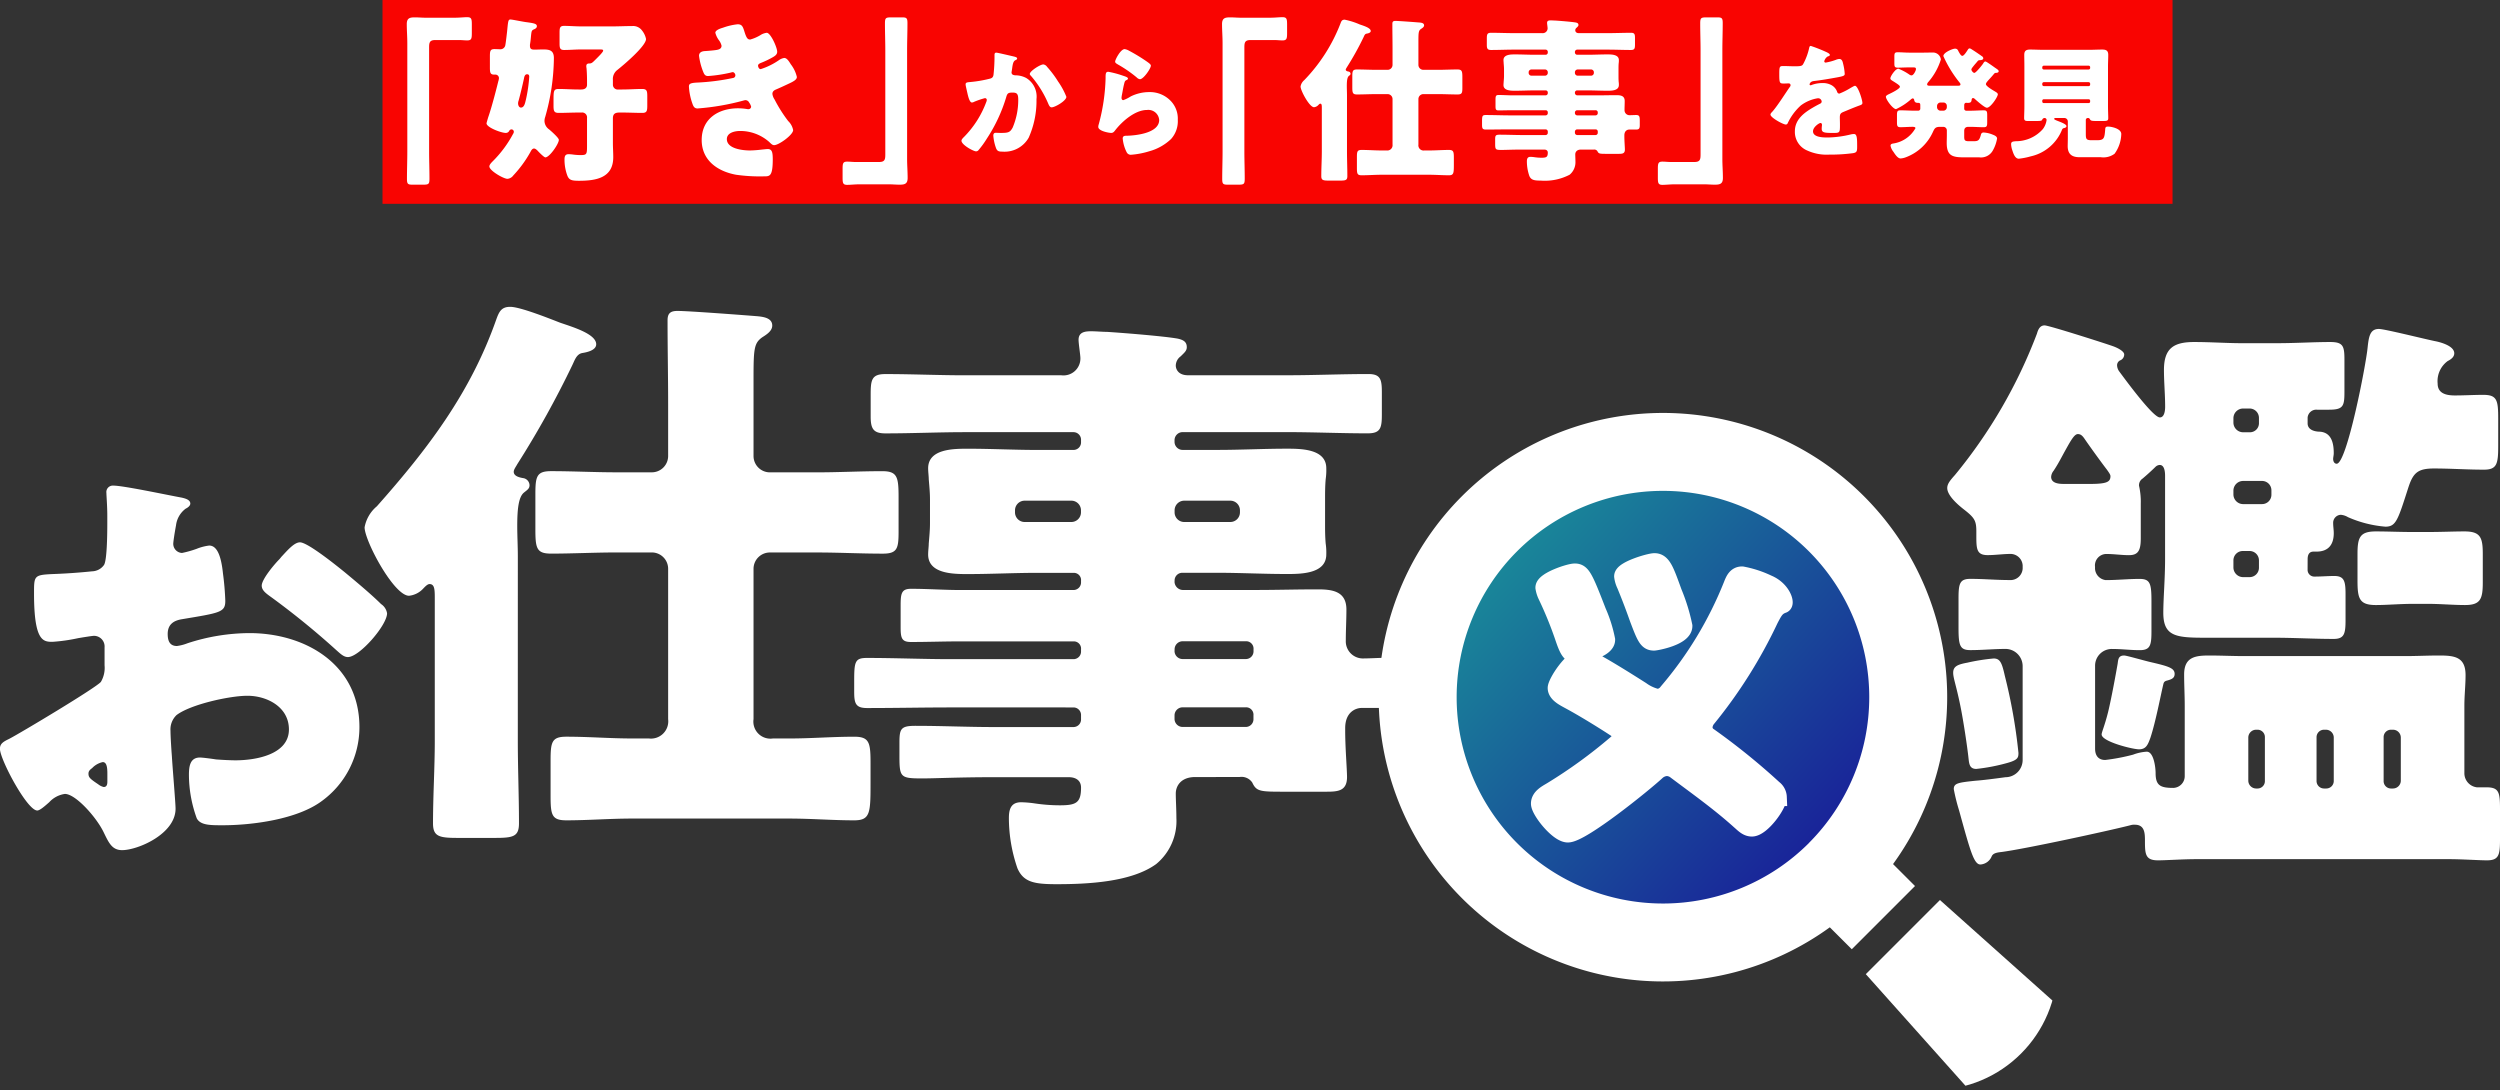 <svg xmlns="http://www.w3.org/2000/svg" xmlns:xlink="http://www.w3.org/1999/xlink" width="282.118" height="123" viewBox="0 0 282.118 123">
  <rect x="0" y="0" width="282.118" height="123" fill="#333333" stroke="none"/>
  <defs>
    <linearGradient id="linear-gradient" x1="0.205" y1="0.2" x2="0.871" y2="0.8" gradientUnits="objectBoundingBox">
      <stop offset="0" stop-color="#00e2ff"/>
      <stop offset="1" stop-color="blue"/>
    </linearGradient>
    <clipPath id="clip-path">
      <circle id="楕円形_28" data-name="楕円形 28" cx="14" cy="14" r="14" transform="translate(-0.247 -0.389)" fill="#fff" stroke="#707070" stroke-width="1"/>
    </clipPath>
  </defs>
  <g id="job_books_logo" transform="translate(-44.836 -147)">
    <g id="グループ_3625" data-name="グループ 3625" transform="translate(3)">
      <rect id="長方形_505" data-name="長方形 505" width="202" height="23" transform="translate(85 147)" fill="#f90401"/>
      <path id="パス_4992" data-name="パス 4992" d="M-26.14-17c-.4,0-.8-.04-1.22-.04-.58,0-.9.1-.9.76,0,.72.06,1.42.06,2.14V-1.9c0,1.04-.04,2.06-.04,3.1,0,.58.12.64.64.64h1.16c.66,0,.74-.06.74-.7,0-1.02-.04-2.02-.04-3.04V-13.58c0-.56.02-.9.68-.9h2.74c.28,0,.58.04.88.04.48,0,.52-.2.52-.84v-.94c0-.64-.04-.84-.52-.84-.4,0-.86.06-1.42.06ZM-4.38-8.9A.544.544,0,0,1-5-9.46v-.5a1.289,1.289,0,0,1,.52-1.16c.68-.54,3.22-2.68,3.22-3.48a2.248,2.248,0,0,0-.44-.94,1.241,1.241,0,0,0-1.12-.52c-.78,0-1.54.04-2.32.04h-3.4c-.68,0-1.36-.06-1.96-.06-.48,0-.52.22-.52.78v1.2c0,.54.06.74.52.74.62,0,1.28-.06,1.96-.06h1.88c.46,0,.56,0,.56.14,0,.16-.62.76-.76.9-.42.42-.52.54-.78.54-.22,0-.36.06-.36.3a.68.68,0,0,0,.02.2c.04.42.06.98.06,1.42v.48c0,.4-.3.54-.66.54h-.3c-.74,0-1.5-.06-2.24-.06-.58,0-.58.24-.58,1.34v.52c0,.6.04.84.58.84.74,0,1.5-.04,2.24-.04h.34a.551.551,0,0,1,.62.62v3.1c0,.98-.02,1.08-.72,1.08a6.216,6.216,0,0,1-.86-.06A4.21,4.21,0,0,0-10-1.6c-.4,0-.46.26-.46.6A5.132,5.132,0,0,0-10.14.82c.2.5.5.58,1.3.58,1.9,0,3.88-.3,3.88-2.66C-4.96-1.8-5-2.34-5-2.88V-5.64c0-.54.28-.66.76-.66h.3c.76,0,1.5.04,2.26.04.52,0,.56-.24.56-.84V-8.12c0-.6-.04-.84-.58-.84-.74,0-1.48.06-2.24.06Zm-10.06-1.44a16.639,16.639,0,0,1-.38,2.6c-.08.3-.16.88-.56.88-.22,0-.32-.28-.32-.46a.906.906,0,0,1,.06-.32c.22-.82.42-1.66.6-2.48.04-.22.1-.5.36-.5C-14.5-10.62-14.44-10.5-14.44-10.34Zm2.78-2.1c0-.86-.46-.98-1.2-.98-.34,0-.66.02-.98.02-.34,0-.52-.06-.52-.44a.974.974,0,0,1,.02-.24c.06-.38.08-.66.1-.88.06-.56.08-.62.36-.74.14-.06.3-.16.3-.34,0-.26-.26-.34-1.2-.46-.34-.04-1.6-.3-1.78-.3-.24,0-.26.18-.34.94-.02.28-.2,1.86-.26,2.04a.561.561,0,0,1-.5.38c-.16,0-.5-.02-.7-.02-.48,0-.52.22-.52.82v1.26c0,.56.04.8.48.8h.18a.4.4,0,0,1,.36.42,1.714,1.714,0,0,1-.08.36c-.1.42-.7,2.82-1.14,4.06-.04.14-.18.6-.18.66C-19.26-4.62-17.6-4-17.1-4a.439.439,0,0,0,.34-.14c.06-.1.14-.26.32-.26a.269.269,0,0,1,.26.28.419.419,0,0,1-.08.22,12.871,12.871,0,0,1-2.3,3.1c-.14.14-.38.38-.38.58,0,.48,1.6,1.4,2.04,1.4A.908.908,0,0,0-16.24.8,13.333,13.333,0,0,0-14.3-1.86c.08-.16.2-.38.4-.38.14,0,.26.12.36.2.14.16.76.8.92.8.46,0,1.52-1.52,1.52-1.98,0-.2-.72-.86-1.1-1.18a1.187,1.187,0,0,1-.52-.98,1.423,1.423,0,0,1,.08-.42A24.806,24.806,0,0,0-11.66-12.44ZM9.08-16.26a6.951,6.951,0,0,0-1.64.38c-.26.08-.88.26-.88.58a2.458,2.458,0,0,0,.42.86,1.626,1.626,0,0,1,.28.6c0,.3-.22.42-.58.48-.4.06-.94.1-1.24.12-.54.02-.72.24-.72.54a7.3,7.3,0,0,0,.46,1.78c.12.3.22.5.56.5a16.006,16.006,0,0,0,2.52-.38,2.23,2.23,0,0,1,.26-.06c.16,0,.3.2.3.36a.3.3,0,0,1-.26.3,25.012,25.012,0,0,1-4.08.52c-.82.04-.9.18-.9.46a6.831,6.831,0,0,0,.38,1.88c.12.36.24.58.6.58a27.493,27.493,0,0,0,5.2-.9,1.151,1.151,0,0,1,.2-.04.486.486,0,0,1,.42.28,1.368,1.368,0,0,1,.22.46.3.3,0,0,1-.3.28h-.08a6.575,6.575,0,0,0-1.08-.1c-2.22,0-4.12,1.16-4.12,3.58C5.02-.9,6.82.34,8.9.72A18.969,18.969,0,0,0,12.1.9c.6,0,.94-.02.94-1.92,0-.84-.1-1.16-.58-1.16-.1,0-.44.04-.66.06a12.9,12.9,0,0,1-1.32.1c-.8,0-2.62-.18-2.62-1.28,0-.74.92-.92,1.5-.92a4.949,4.949,0,0,1,3.28,1.24c.26.26.38.36.56.36.52,0,2.14-1.16,2.14-1.7a1.918,1.918,0,0,0-.56-1.02,16.188,16.188,0,0,1-1.54-2.44A1.446,1.446,0,0,1,13-8.4c0-.26.16-.4.4-.5.42-.18.86-.38,1.28-.58.7-.32,1.08-.52,1.08-.84a3.7,3.7,0,0,0-.68-1.42c-.2-.32-.44-.72-.74-.72a1.419,1.419,0,0,0-.62.26,7.706,7.706,0,0,1-2.04,1c-.22,0-.3-.28-.3-.4,0-.18.26-.28.42-.34a10.1,10.1,0,0,0,1.24-.6c.24-.14.5-.3.5-.62,0-.48-.74-2.14-1.18-2.14a1.72,1.72,0,0,0-.74.28,4.609,4.609,0,0,1-1.12.48c-.26,0-.4-.1-.62-.78C9.68-15.96,9.6-16.26,9.08-16.26ZM26.14,1.8c.4,0,.8.04,1.22.04.58,0,.9-.1.9-.76,0-.72-.06-1.42-.06-2.14V-13.3c0-1.04.04-2.06.04-3.1,0-.58-.12-.64-.64-.64H26.44c-.66,0-.74.06-.74.7,0,1.02.04,2.02.04,3.04V-1.62c0,.56-.02.9-.68.9H22.32c-.28,0-.58-.04-.88-.04-.48,0-.52.2-.52.84v.94c0,.64.04.84.52.84.4,0,.86-.06,1.42-.06Z" transform="translate(116 166)" fill="#fff"/>
      <path id="パス_4989" data-name="パス 4989" d="M-26.14-17c-.4,0-.8-.04-1.22-.04-.58,0-.9.1-.9.76,0,.72.06,1.42.06,2.14V-1.9c0,1.04-.04,2.06-.04,3.1,0,.58.12.64.64.64h1.16c.66,0,.74-.06.74-.7,0-1.02-.04-2.02-.04-3.04V-13.58c0-.56.02-.9.68-.9h2.74c.28,0,.58.04.88.04.48,0,.52-.2.52-.84v-.94c0-.64-.04-.84-.52-.84-.4,0-.86.06-1.42.06ZM-9.02-2.68a.592.592,0,0,1-.66.66h-.58c-.74,0-1.48-.06-2.24-.06-.5,0-.54.18-.54.82v1.2c0,.66.04.84.54.84.74,0,1.5-.06,2.24-.06h5.38c.74,0,1.48.06,2.22.06.56,0,.56-.26.56-1.32v-.64c0-.7-.04-.9-.56-.9-.74,0-1.48.06-2.22.06h-.56a.583.583,0,0,1-.66-.66V-7.82a.559.559,0,0,1,.56-.56h1.62c.74,0,1.48.04,2.24.04.5,0,.54-.18.54-.76v-1.16c0-.7-.04-.9-.56-.9-.74,0-1.48.04-2.22.04H-5.54a.559.559,0,0,1-.56-.56v-2.64c0-1.04.02-1.22.3-1.42.16-.1.34-.22.34-.4,0-.26-.3-.3-.52-.32-.5-.04-2.34-.18-2.72-.18-.24,0-.34.08-.34.32,0,.96.02,1.92.02,2.88v1.76a.559.559,0,0,1-.56.56h-1.2c-.76,0-1.5-.04-2.24-.04-.5,0-.54.18-.54.8v1.18c0,.66.04.84.54.84.74,0,1.48-.04,2.24-.04h1.2a.559.559,0,0,1,.56.56Zm-5.14-5.56c0-.36-.02-.72-.02-1.04,0-.56.04-.98.22-1.14.12-.1.2-.14.2-.26a.254.254,0,0,0-.2-.24c-.12-.02-.34-.06-.34-.22,0-.08.08-.18.12-.26a32.516,32.516,0,0,0,1.88-3.38c.08-.16.14-.38.34-.42.12-.02.48-.08.48-.3,0-.36-.84-.6-1.24-.74a8.344,8.344,0,0,0-1.7-.54c-.3,0-.38.16-.48.44a19.017,19.017,0,0,1-4.08,6.38,1.219,1.219,0,0,0-.42.72c0,.46,1,2.34,1.52,2.34a.768.768,0,0,0,.46-.22c.06-.06.16-.18.24-.18.18,0,.18.2.18.52v4.84c0,.94-.06,1.88-.06,2.82,0,.46.22.5.86.5h1.24c.64,0,.84-.04.84-.5,0-.94-.04-1.88-.04-2.82Zm27.54-2.92a.316.316,0,0,1,.32.32v.06a.316.316,0,0,1-.32.32h-1.5a.316.316,0,0,1-.32-.32v-.06a.316.316,0,0,1,.32-.32Zm-5.2,0a.315.315,0,0,1,.32.32v.06a.316.316,0,0,1-.32.32H6.66a.316.316,0,0,1-.32-.32v-.06a.316.316,0,0,1,.32-.32Zm5.7,6.76a.242.242,0,0,1,.26.26v.12a.252.252,0,0,1-.26.26H11.82a.265.265,0,0,1-.26-.26v-.12a.265.265,0,0,1,.26-.26ZM11.56-6.3a.264.264,0,0,1,.26-.26h2.06a.242.242,0,0,1,.26.26v.06a.252.252,0,0,1-.26.26H11.82a.265.265,0,0,1-.26-.26Zm0-2.24a.252.252,0,0,1,.26-.26h1.14c.76,0,1.5.04,2.26.04.46,0,1.3,0,1.3-.64a2.057,2.057,0,0,0-.02-.36c-.02-.24-.02-.44-.02-.66v-.78c0-.22,0-.42.02-.66a2.057,2.057,0,0,0,.02-.36c0-.64-.84-.64-1.3-.64-.74,0-1.5.04-2.26.04H11.82a.265.265,0,0,1-.26-.26v-.06a.265.265,0,0,1,.26-.26h3.42c.88,0,1.76.04,2.64.04.42,0,.46-.18.46-.62v-.72c0-.42-.04-.6-.44-.6-.88,0-1.76.04-2.66.04H12c-.32,0-.4-.2-.4-.32a.38.38,0,0,1,.16-.3c.12-.12.2-.18.2-.3,0-.18-.12-.24-.3-.28-.46-.08-1.7-.18-2.3-.22-.14,0-.38-.02-.52-.02-.2,0-.42.02-.42.28,0,.12.06.5.06.6a.553.553,0,0,1-.62.56H4.72c-.88,0-1.74-.04-2.62-.04-.46,0-.48.2-.48.7v.68c0,.4.08.56.48.56.88,0,1.74-.04,2.62-.04H8.26a.248.248,0,0,1,.24.26v.06a.248.248,0,0,1-.24.26H7.06c-.74,0-1.5-.04-2.26-.04-.46,0-1.3,0-1.3.64,0,.12.02.26.02.36.02.24.04.44.04.66v.78c0,.22-.02.42-.04.66,0,.1-.02.24-.02.36,0,.64.84.64,1.3.64.76,0,1.52-.04,2.26-.04h1.2a.237.237,0,0,1,.24.26v.04a.248.248,0,0,1-.24.26H4.56c-.54,0-1.08-.04-1.62-.04-.32,0-.34.16-.34.56v.7c0,.36.04.48.34.48.54,0,1.08-.02,1.62-.02h3.7a.237.237,0,0,1,.24.26v.06a.248.248,0,0,1-.24.26h-4c-.92,0-1.84-.04-2.76-.04-.4,0-.42.12-.42.78v.32c0,.38.04.54.42.54.92,0,1.84-.02,2.76-.02h4a.248.248,0,0,1,.24.26v.12a.248.248,0,0,1-.24.26H5.64c-.84,0-1.7-.04-2.56-.04-.48,0-.52.1-.52.56v.34c0,.78,0,.82.74.82.46,0,1.18-.04,2.34-.04H8.1c.22,0,.4.1.4.34,0,.5-.16.58-.7.58A5.593,5.593,0,0,1,7-1.26a3.57,3.57,0,0,0-.46-.04c-.34,0-.4.24-.4.52A5.044,5.044,0,0,0,6.42.86c.2.46.56.52,1.28.52A6.066,6.066,0,0,0,10.96.72a1.826,1.826,0,0,0,.66-1.5c0-.26-.02-.6-.02-.8,0-.24.16-.54.64-.54h1.44a.423.423,0,0,1,.42.18c.14.3.26.3,1.08.3h1.34c.38,0,.68-.02.68-.48,0-.24-.06-.98-.06-1.5v-.1c0-.54.36-.66.54-.66h.8c.36,0,.4-.18.4-.52v-.32c0-.6,0-.8-.42-.8-.24,0-.5.02-.76.02a.559.559,0,0,1-.54-.58c0-.34.02-.68.02-1.02,0-.6-.46-.66-.94-.66-.68,0-1.36.02-2.04.02H11.82a.279.279,0,0,1-.26-.26ZM26.14,1.8c.4,0,.8.04,1.22.04.58,0,.9-.1.9-.76,0-.72-.06-1.42-.06-2.14V-13.3c0-1.04.04-2.06.04-3.1,0-.58-.12-.64-.64-.64H26.44c-.66,0-.74.06-.74.7,0,1.02.04,2.02.04,3.04V-1.62c0,.56-.02.9-.68.9H22.32c-.28,0-.58-.04-.88-.04-.48,0-.52.2-.52.84v.94c0,.64.04.84.52.84.4,0,.86-.06,1.42-.06Z" transform="translate(208 166)" fill="#fff"/>
      <path id="パス_4991" data-name="パス 4991" d="M-8.736-11.06c-.168,0-.2.126-.2.266v.21a19.032,19.032,0,0,1-.112,2.016c-.042.308-.2.406-.476.462a13.867,13.867,0,0,1-2.156.364c-.364.028-.518.056-.518.266,0,.14.14.7.21,1.022.112.49.266,1.022.5,1.022a.594.594,0,0,0,.266-.084,9.214,9.214,0,0,1,1.19-.406.2.2,0,0,1,.224.21.769.769,0,0,1-.07.252,11.062,11.062,0,0,1-2.506,3.92c-.126.126-.28.28-.28.42,0,.462,1.344,1.2,1.652,1.2a.365.365,0,0,0,.238-.1,10.467,10.467,0,0,0,.994-1.372A17.779,17.779,0,0,0-7.616-6.034c.126-.462.252-.518.728-.518.532,0,.63.2.63.854A7.987,7.987,0,0,1-6.888-2.6c-.294.532-.476.6-1.33.6-.2,0-.392-.014-.588-.014s-.266.14-.266.322A5.433,5.433,0,0,0-8.764-.28c.14.35.322.392.728.392A3.131,3.131,0,0,0-5.082-1.456,10.187,10.187,0,0,0-4.2-5.81,2.454,2.454,0,0,0-5.362-8.2,2.609,2.609,0,0,0-6.538-8.5a.772.772,0,0,1-.336-.07.285.285,0,0,1-.14-.266c0-.028.014-.1.028-.182l.042-.28c.056-.406.112-.784.35-.9.1-.042.21-.1.21-.2,0-.126-.154-.168-.364-.224C-7.014-10.682-8.6-11.06-8.736-11.06ZM-3.43-9.73c-.35,0-1.526.756-1.526,1.078,0,.084.1.182.154.238a11.825,11.825,0,0,1,1.946,3.15c.07.154.168.378.364.378.378,0,1.666-.742,1.666-1.19a8.344,8.344,0,0,0-.952-1.75c-.056-.1-.112-.168-.14-.224A11.887,11.887,0,0,0-3.01-9.464.6.6,0,0,0-3.43-9.73Zm8.106-.322c0,.154.14.224.35.35A14.186,14.186,0,0,1,7.112-8.26a.624.624,0,0,0,.364.2c.406,0,1.232-1.218,1.232-1.526,0-.154-.21-.294-.5-.5a19.911,19.911,0,0,0-1.96-1.19,1.537,1.537,0,0,0-.49-.182C5.292-11.466,4.676-10.262,4.676-10.052ZM3.906-8.9c-.308,0-.308.238-.308.756a21.8,21.8,0,0,1-.77,5.166,1,1,0,0,0-.056.294C2.772-2.2,4-2,4.228-2s.336-.14.462-.308c.784-1.008,2.24-2.282,3.584-2.282A1.225,1.225,0,0,1,9.646-3.458C9.646-1.974,7-1.694,5.908-1.68c-.182,0-.378.042-.378.308A4.276,4.276,0,0,0,5.978.182a.517.517,0,0,0,.532.28A9.328,9.328,0,0,0,8.526.07,5.75,5.75,0,0,0,10.99-1.316a3,3,0,0,0,.756-2.17A2.87,2.87,0,0,0,11-5.558a3.251,3.251,0,0,0-2.478-1.05,4.707,4.707,0,0,0-2.086.49,4.275,4.275,0,0,1-.84.42c-.126,0-.2-.126-.2-.252a2.241,2.241,0,0,1,.042-.322c.084-.406.14-.812.238-1.2.084-.336.1-.406.28-.49.07-.028.168-.084.168-.168,0-.154-.294-.238-.63-.35A10.8,10.8,0,0,0,3.906-8.9Z" transform="translate(163 164)" fill="#fff"/>
      <path id="パス_4990" data-name="パス 4990" d="M-14.812-11.816c-.14,0-.168.1-.21.308a6.909,6.909,0,0,1-.658,1.736c-.112.2-.238.252-.924.252-.462,0-.966-.028-1.274-.028-.448,0-.5.014-.5.882,0,1.05.042,1.092.518,1.092.182,0,.378-.014.546-.014a.2.2,0,0,1,.21.2.31.31,0,0,1-.084.2c-.448.63-1.358,2.086-1.932,2.744-.168.182-.252.266-.252.378,0,.336,1.428,1.12,1.736,1.12a.228.228,0,0,0,.21-.154A6.324,6.324,0,0,1-15.946-5.1a4.314,4.314,0,0,1,1.918-.812.4.4,0,0,1,.434.364c0,.154-.112.224-.238.28-.252.126-.532.28-.77.42-1.022.6-2.016,1.358-2.016,2.674A2.273,2.273,0,0,0-15.19,0a5.247,5.247,0,0,0,2.45.448A19.123,19.123,0,0,0-10.024.28C-9.618.2-9.59.056-9.59-.476c0-.9-.014-1.4-.35-1.4a1.69,1.69,0,0,0-.35.042,11.77,11.77,0,0,1-2.6.35c-.49,0-1.68,0-1.68-.7,0-.49.7-.938.84-.938a.177.177,0,0,1,.168.2v.07a3.433,3.433,0,0,0-.028.378c0,.434.294.476,1.26.476.784,0,.8-.014.8-.91,0-.308-.014-.644-.014-.812,0-.378.056-.5.392-.644.644-.266,1.064-.448,1.736-.7.28-.1.42-.14.42-.322,0-.322-.49-1.932-.84-1.932a.489.489,0,0,0-.182.07c-.056.028-.154.084-.28.154a7.976,7.976,0,0,1-1.3.658.251.251,0,0,1-.238-.168,1.4,1.4,0,0,0-.672-.8,2.05,2.05,0,0,0-1.008-.224,3.5,3.5,0,0,0-1.19.21.445.445,0,0,1-.126.042c-.056,0-.126-.028-.126-.1,0-.014.028-.322.476-.378.868-.1,1.82-.266,2.59-.406s.9-.2.9-.406A6.158,6.158,0,0,0-11.172-9.8c-.056-.252-.126-.546-.434-.546a1.241,1.241,0,0,0-.392.1,6.328,6.328,0,0,1-1.134.308c-.1,0-.168-.042-.168-.154a.906.906,0,0,1,.378-.532c.1-.028.252-.07.252-.182s-.182-.224-.434-.336A17.11,17.11,0,0,0-14.812-11.816ZM.14-5.432a.383.383,0,0,1,.392.392v.14a.4.4,0,0,1-.392.392H-.182A.4.4,0,0,1-.574-4.9v-.14a.4.4,0,0,1,.392-.392Zm2.7-5.866c-.1.154-.378.6-.56.6-.154,0-.294-.252-.462-.56a.361.361,0,0,0-.364-.252c-.266,0-1.316.434-1.316.84A13.4,13.4,0,0,0,1.9-7.77c.07.084.168.182.168.294,0,.14-.14.154-.364.154H-1.3c-.2,0-.392,0-.392-.154A.41.41,0,0,1-1.6-7.7,7.064,7.064,0,0,0-.14-10.29a.9.9,0,0,0-.9-.784c-.35,0-.714.014-1.064.014H-3.724c-.42,0-.854-.042-1.288-.042-.35,0-.378.126-.378.518v.7c0,.392.028.518.378.518.434,0,.854-.028,1.288-.028h.364c.294,0,.406,0,.406.2,0,.154-.266.7-.49.7a.379.379,0,0,1-.224-.07,6,6,0,0,0-1.274-.686c-.322,0-.9.854-.9,1.092,0,.14.154.224.266.294.6.378.812.518.812.658,0,.224-.9.672-1.232.826-.182.084-.35.182-.35.294,0,.336.8,1.4,1.148,1.4A6.945,6.945,0,0,0-3.556-5.754c.056-.042.154-.14.238-.14.112,0,.154.1.168.182.042.28.224.322.462.322.2,0,.224.112.224.28v.378a.23.23,0,0,1-.224.224H-3.01c-.574,0-1.134-.042-1.708-.042-.35,0-.378.154-.378.574v.742c0,.434.028.588.392.588.462,0,.91-.042,1.372-.042.168,0,.322.028.322.154A3.462,3.462,0,0,1-5.558-.8c-.126.028-.266.07-.266.238A1.542,1.542,0,0,0-5.5.126c.168.252.476.756.812.756A2.006,2.006,0,0,0-4.116.756,5.459,5.459,0,0,0-1.05-2.086c.21-.462.308-.6.84-.6H.14A.4.4,0,0,1,.532-2.3v.574c0,.28-.014.56-.014.854C.518.588,1.162.756,2.478.756H4.186A1.521,1.521,0,0,0,5.712,0,4.177,4.177,0,0,0,6.2-1.358c0-.238-.238-.35-.49-.448a3.125,3.125,0,0,0-.994-.238.289.289,0,0,0-.336.238c-.168.616-.28.742-.812.742H3.024c-.518,0-.532-.14-.532-.6v-.56c0-.322.168-.462.476-.462h.2c.518,0,1.022.042,1.526.042.364,0,.392-.154.392-.588v-.742c0-.42-.028-.574-.378-.574-.518,0-1.022.042-1.54.042H2.716a.23.23,0,0,1-.224-.224v-.392c0-.154.07-.28.238-.28.042,0,.084.014.126.014.364,0,.448-.084.476-.378.014-.084.056-.168.154-.168a.271.271,0,0,1,.182.084c.238.21,1.12,1.008,1.386,1.008.42,0,1.232-1.232,1.232-1.512,0-.14-.182-.238-.294-.308-.21-.126-1.05-.6-1.05-.84,0-.14.154-.308.434-.616.14-.154.308-.336.5-.574a.283.283,0,0,1,.154-.084c.112,0,.35-.014.35-.182,0-.14-.14-.21-.378-.378-.126-.084-.56-.406-.854-.588a.953.953,0,0,0-.266-.14c-.126,0-.21.154-.266.252-.112.168-.8,1.036-.98,1.036-.154,0-.336-.266-.336-.378s.154-.28.364-.546c.1-.112.21-.238.336-.392a.274.274,0,0,1,.182-.112c.168-.014.462-.014.462-.224a.283.283,0,0,0-.112-.2c-.28-.2-.826-.574-1.12-.756-.154-.1-.238-.154-.322-.154C2.968-11.536,2.9-11.382,2.842-11.3Zm10.7,8.918a.261.261,0,0,1,.168-.154c.126-.028.322-.07.322-.238,0-.21-.644-.448-1.008-.588-.21-.084-.378-.154-.378-.224,0-.1.126-.1.182-.1h.966a.391.391,0,0,1,.392.392v1.848c0,.252-.014.728-.014.938,0,.91.49,1.246,1.33,1.246h2.394A2.112,2.112,0,0,0,19.46.35a3.942,3.942,0,0,0,.756-2.226c0-.616-1.12-.84-1.5-.84-.2,0-.294.056-.308.252-.084,1.064-.112,1.288-.952,1.288H16.9c-.644,0-.686-.126-.686-.756V-3.458a.221.221,0,0,1,.224-.224h.042c.126,0,.168.084.224.182.084.14.266.154.77.154h.672c.462,0,.6-.028.6-.322,0-.35-.028-.854-.028-1.344V-9.52c0-.434.028-.854.028-1.288,0-.5-.266-.6-.686-.6-.476,0-.952.028-1.414.028H11.368c-.476,0-.952-.028-1.428-.028-.448,0-.672.126-.672.6,0,.434.014.854.014,1.288v4.508c0,.476-.028.994-.028,1.344,0,.28.154.322.406.322h.826c.574,0,.756,0,.812-.154a.288.288,0,0,1,.266-.182.221.221,0,0,1,.224.224,2.156,2.156,0,0,1-.42,1.022A4.045,4.045,0,0,1,8.33-1.064c-.336.028-.546.042-.546.336a2.393,2.393,0,0,0,.14.7c.112.336.294.938.728.938A7.865,7.865,0,0,0,10,.644,4.963,4.963,0,0,0,13.538-2.38ZM11.3-9.408a.185.185,0,0,1,.182-.182h5.054a.174.174,0,0,1,.168.182v.07a.174.174,0,0,1-.168.182H11.48a.176.176,0,0,1-.182-.182Zm0,1.862a.176.176,0,0,1,.182-.182h5.054a.174.174,0,0,1,.168.182v.084a.174.174,0,0,1-.168.182H11.48a.185.185,0,0,1-.182-.182Zm0,1.932A.169.169,0,0,1,11.48-5.8h5.054a.166.166,0,0,1,.168.182v.07a.166.166,0,0,1-.168.182H11.48a.176.176,0,0,1-.182-.182Z" transform="translate(261 164)" fill="#fff"/>
    </g>
    <g id="グループ_3649" data-name="グループ 3649" transform="translate(-529.037 326.911)">
      <g id="楕円形_29" data-name="楕円形 29" transform="translate(731.037 -130.911)" stroke="#707070" stroke-width="1" opacity="0.5" fill="url(#linear-gradient)">
        <circle cx="30" cy="30" r="30" stroke="none"/>
        <circle cx="30" cy="30" r="29.5" fill="none"/>
      </g>
      <path id="パス_4993" data-name="パス 4993" d="M-1.768-9.672c-.052-.624-.156-2.236-.156-2.86A2.238,2.238,0,0,1-1.248-14.3c1.56-1.2,5.98-2.184,8.008-2.184,2.184,0,4.68,1.248,4.68,3.8,0,2.86-3.8,3.484-6.032,3.484-.572,0-1.56-.052-2.184-.1C2.86-9.36,1.716-9.516,1.4-9.516.26-9.516.156-8.476.156-7.54A14.482,14.482,0,0,0,1.04-2.652c.416.78,1.508.78,2.912.78,3.38,0,8.476-.676,11.232-2.756a10.3,10.3,0,0,0,4.212-8.32c0-7.02-6.032-10.608-12.428-10.608A22.744,22.744,0,0,0,0-22.412a5.078,5.078,0,0,1-1.2.312c-.832,0-1.04-.624-1.04-1.352,0-1.092.676-1.508,1.56-1.664,4.368-.728,4.94-.78,4.94-2.08A30.514,30.514,0,0,0,4-30.264c-.208-2.028-.676-3.172-1.56-3.172a5.608,5.608,0,0,0-1.4.364A11.579,11.579,0,0,1-.624-32.6a1.034,1.034,0,0,1-.988-1.04c0-.156.1-.936.312-2.08A2.744,2.744,0,0,1-.208-37.6c.208-.1.52-.312.52-.572,0-.416-.52-.572-.988-.676-1.456-.26-6.552-1.352-7.7-1.352a.728.728,0,0,0-.78.832c0,.312.1,1.456.1,2.548v.884c0,1.56-.052,4.16-.364,4.68a1.7,1.7,0,0,1-1.352.728q-2.262.234-4.524.312c-2.028.1-2.028.208-2.028,2.184,0,5.408,1.04,5.46,2.08,5.46a19.631,19.631,0,0,0,2.912-.416c.312-.052,1.56-.26,1.768-.26a1.2,1.2,0,0,1,1.2,1.3v2.028a3.129,3.129,0,0,1-.416,1.872c-.572.676-9,5.72-10.3,6.4-.624.312-1.092.52-1.092,1.144,0,1.2,3.068,6.968,4.212,6.968.312,0,.936-.572,1.352-.936a2.956,2.956,0,0,1,1.768-.936c1.2,0,3.536,2.6,4.368,4.316C-8.892.1-8.528.936-7.384.936c1.768,0,6.032-1.82,6.032-4.68C-1.352-4.368-1.716-8.632-1.768-9.672Zm-7.28,2.86c0,.312-.052.624-.416.624a1.608,1.608,0,0,1-.624-.312c-.936-.624-1.092-.78-1.092-1.2,0-.312.208-.468.416-.624A2.318,2.318,0,0,1-9.568-9c.468,0,.52.676.52,1.3ZM12.688-33.8c-.624,0-1.352.832-2.028,1.56-.1.1-.208.26-.312.364-.52.52-1.976,2.236-1.976,2.964,0,.572.572.936,1.144,1.352a89.685,89.685,0,0,1,7.332,5.98c.416.364.78.728,1.248.728,1.3,0,4.42-3.588,4.42-4.94a1.544,1.544,0,0,0-.676-1.04c-1.092-1.092-2.964-2.652-4.16-3.64C16.9-31.1,13.572-33.8,12.688-33.8Z" transform="translate(595.037 -84.911)" fill="#fff"/>
      <path id="パス_4994" data-name="パス 4994" d="M3.234-8.844A1.952,1.952,0,0,1,1.056-6.666H-.858c-2.442,0-4.884-.2-7.392-.2-1.65,0-1.782.594-1.782,2.706V-.2c0,2.178.132,2.772,1.782,2.772,2.442,0,4.95-.2,7.392-.2H16.9c2.442,0,4.884.2,7.326.2,1.848,0,1.848-.858,1.848-4.356V-3.894c0-2.31-.132-2.97-1.848-2.97-2.442,0-4.884.2-7.326.2H15.048A1.925,1.925,0,0,1,12.87-8.844V-25.806a1.845,1.845,0,0,1,1.848-1.848h5.346c2.442,0,4.884.132,7.392.132,1.65,0,1.782-.594,1.782-2.508v-3.828c0-2.31-.132-2.97-1.848-2.97-2.442,0-4.884.132-7.326.132H14.718a1.845,1.845,0,0,1-1.848-1.848v-8.712c0-3.432.066-4.026.99-4.686.528-.33,1.122-.726,1.122-1.32,0-.858-.99-.99-1.716-1.056-1.65-.132-7.722-.594-8.976-.594-.792,0-1.122.264-1.122,1.056,0,3.168.066,6.336.066,9.5v5.808A1.845,1.845,0,0,1,1.386-36.7h-3.96c-2.508,0-4.95-.132-7.392-.132-1.65,0-1.782.594-1.782,2.64v3.894c0,2.178.132,2.772,1.782,2.772,2.442,0,4.884-.132,7.392-.132h3.96a1.845,1.845,0,0,1,1.848,1.848ZM-13.728-27.192c0-1.188-.066-2.376-.066-3.432,0-1.848.132-3.234.726-3.762.4-.33.66-.462.66-.858a.837.837,0,0,0-.66-.792c-.4-.066-1.122-.2-1.122-.726,0-.264.264-.594.4-.858a107.3,107.3,0,0,0,6.2-11.154c.264-.528.462-1.254,1.122-1.386.4-.066,1.584-.264,1.584-.99,0-1.188-2.772-1.98-4.092-2.442-1.188-.462-4.488-1.782-5.61-1.782-.99,0-1.254.528-1.584,1.452-2.9,8.25-7.722,14.586-13.464,21.054a4.023,4.023,0,0,0-1.386,2.376c0,1.518,3.3,7.722,5.016,7.722a2.535,2.535,0,0,0,1.518-.726c.2-.2.528-.594.792-.594.594,0,.594.66.594,1.716V-6.4c0,3.1-.2,6.2-.2,9.306,0,1.518.726,1.65,2.838,1.65h4.092c2.112,0,2.772-.132,2.772-1.65,0-3.1-.132-6.2-.132-9.306Z" transform="translate(646.037 -89.911)" fill="#fff"/>
      <path id="パス_4995" data-name="パス 4995" d="M11.661-38.5a1.09,1.09,0,0,1,1.1,1.1v.207a1.09,1.09,0,0,1-1.1,1.1H6.486a1.09,1.09,0,0,1-1.1-1.1V-37.4a1.09,1.09,0,0,1,1.1-1.1Zm-17.94,0a1.088,1.088,0,0,1,1.1,1.1v.207a1.09,1.09,0,0,1-1.1,1.1h-5.244a1.09,1.09,0,0,1-1.1-1.1V-37.4a1.09,1.09,0,0,1,1.1-1.1ZM13.386-15.18a.834.834,0,0,1,.9.9v.414a.87.87,0,0,1-.9.9H6.279a.913.913,0,0,1-.9-.9v-.414a.913.913,0,0,1,.9-.9Zm-8-6.555a.911.911,0,0,1,.9-.9h7.107a.834.834,0,0,1,.9.9v.207a.87.87,0,0,1-.9.9H6.279a.913.913,0,0,1-.9-.9Zm0-7.728a.87.87,0,0,1,.9-.9h3.933c2.622,0,5.175.138,7.8.138,1.587,0,4.485,0,4.485-2.208a7.1,7.1,0,0,0-.069-1.242c-.069-.828-.069-1.518-.069-2.277V-38.64c0-.759,0-1.449.069-2.277a7.1,7.1,0,0,0,.069-1.242c0-2.208-2.9-2.208-4.485-2.208-2.553,0-5.175.138-7.8.138H6.279a.913.913,0,0,1-.9-.9v-.207a.913.913,0,0,1,.9-.9h11.8c3.036,0,6.072.138,9.108.138,1.449,0,1.587-.621,1.587-2.139v-2.484c0-1.449-.138-2.07-1.518-2.07-3.036,0-6.072.138-9.177.138H6.9c-1.1,0-1.38-.69-1.38-1.1a1.31,1.31,0,0,1,.552-1.035c.414-.414.69-.621.69-1.035,0-.621-.414-.828-1.035-.966-1.587-.276-5.865-.621-7.935-.759-.483,0-1.311-.069-1.794-.069-.69,0-1.449.069-1.449.966,0,.414.207,1.725.207,2.07a1.908,1.908,0,0,1-2.139,1.932H-18.216c-3.036,0-6-.138-9.039-.138-1.587,0-1.656.69-1.656,2.415v2.346c0,1.38.276,1.932,1.656,1.932,3.036,0,6-.138,9.039-.138H-6a.856.856,0,0,1,.828.9v.207a.856.856,0,0,1-.828.9h-4.14c-2.553,0-5.175-.138-7.8-.138-1.587,0-4.485,0-4.485,2.208,0,.414.069.9.069,1.242.069.828.138,1.518.138,2.277v2.691c0,.759-.069,1.449-.138,2.277,0,.345-.069.828-.069,1.242,0,2.208,2.9,2.208,4.485,2.208,2.622,0,5.244-.138,7.8-.138H-6a.817.817,0,0,1,.828.9v.138a.856.856,0,0,1-.828.9H-18.768c-1.863,0-3.726-.138-5.589-.138-1.1,0-1.173.552-1.173,1.932v2.415c0,1.242.138,1.656,1.173,1.656,1.863,0,3.726-.069,5.589-.069H-6a.817.817,0,0,1,.828.9v.207a.856.856,0,0,1-.828.9H-19.8c-3.174,0-6.348-.138-9.522-.138-1.38,0-1.449.414-1.449,2.691v1.1c0,1.311.138,1.863,1.449,1.863,3.174,0,6.348-.069,9.522-.069H-6a.856.856,0,0,1,.828.9v.414a.856.856,0,0,1-.828.9h-9.039c-2.9,0-5.865-.138-8.832-.138-1.656,0-1.794.345-1.794,1.932v1.173c0,2.691,0,2.829,2.553,2.829,1.587,0,4.071-.138,8.073-.138h8.487c.759,0,1.38.345,1.38,1.173,0,1.725-.552,2-2.415,2a19.294,19.294,0,0,1-2.76-.207,12.318,12.318,0,0,0-1.587-.138c-1.173,0-1.38.828-1.38,1.794a17.4,17.4,0,0,0,.966,5.658c.69,1.587,1.932,1.794,4.416,1.794,3.381,0,8.418-.207,11.247-2.277A6.3,6.3,0,0,0,5.589-2.691c0-.9-.069-2.07-.069-2.76,0-.828.552-1.863,2.208-1.863H12.7a1.46,1.46,0,0,1,1.449.621c.483,1.035.9,1.035,3.726,1.035h4.623c1.311,0,2.346-.069,2.346-1.656,0-.828-.207-3.381-.207-5.175v-.345c0-1.863,1.242-2.277,1.863-2.277h2.76c1.242,0,1.38-.621,1.38-1.794v-1.1c0-2.07,0-2.76-1.449-2.76-.828,0-1.725.069-2.622.069a1.93,1.93,0,0,1-1.863-2c0-1.173.069-2.346.069-3.519,0-2.07-1.587-2.277-3.243-2.277-2.346,0-4.692.069-7.038.069H6.279a.964.964,0,0,1-.9-.9Z" transform="translate(701.037 -84.911)" fill="#fff"/>
      <path id="パス_4996" data-name="パス 4996" d="M9.246-29.882c0-.469.134-.871.67-.871h.335c1.34,0,1.943-.8,1.943-2.077,0-.4-.067-.737-.067-1.139A.9.9,0,0,1,13-34.907a1.9,1.9,0,0,1,.8.268,13.058,13.058,0,0,0,4.221,1.072c1.206,0,1.407-.737,2.613-4.489.536-1.608,1.072-2.077,2.881-2.077,1.876,0,3.752.134,5.628.134,1.474,0,1.608-.67,1.608-2.68v-3.082c0-2.077-.134-2.68-1.675-2.68-1.072,0-2.144.067-3.216.067-.938,0-1.943-.2-1.943-1.34a2.813,2.813,0,0,1,1.139-2.546c.4-.2.737-.469.737-.871,0-.8-1.407-1.206-2.01-1.34-1.072-.2-5.829-1.407-6.5-1.407-1.005,0-1.139.871-1.273,2.144-.2,2.01-2.345,13.065-3.484,13.065-.268,0-.4-.268-.4-.536,0-.2.067-.4.067-.67,0-1.139-.268-2.345-1.608-2.412-.067,0-1.34,0-1.34-.938v-.67a.984.984,0,0,1,1.072-.871h1.34c1.608,0,1.742-.4,1.742-2.01v-3.618c0-1.541-.134-2.01-1.608-2.01-1.876,0-3.953.134-6.1.134H1.943c-1.809,0-3.618-.134-5.494-.134-2.278,0-3.417.67-3.417,3.149,0,1.407.134,2.747.134,4.154,0,.4-.067,1.206-.6,1.206-.737,0-3.618-3.886-4.556-5.159a1.247,1.247,0,0,1-.268-.737.614.614,0,0,1,.335-.536.714.714,0,0,0,.469-.67c0-.4-.871-.8-1.273-.938-.938-.335-7.236-2.345-7.705-2.345-.536,0-.737.469-.871.938A56.691,56.691,0,0,1-30.552-39.4c-.536.6-.871,1-.871,1.474,0,.871,1.273,1.943,1.876,2.412,1.206.938,1.407,1.273,1.407,2.479v.4c0,1.541,0,2.278,1.273,2.278.871,0,1.742-.134,2.613-.134a1.377,1.377,0,0,1,1.34,1.474,1.372,1.372,0,0,1-1.474,1.474c-1.474,0-2.948-.134-4.422-.134-1.206,0-1.34.536-1.34,2.211v3.283c0,2.01.134,2.546,1.34,2.546,1.34,0,2.68-.134,3.953-.134a1.944,1.944,0,0,1,1.943,1.943V-7.236a1.944,1.944,0,0,1-1.943,1.943c-1.474.2-2.546.335-3.417.4-1.876.2-2.412.268-2.412.938a21.1,21.1,0,0,0,.6,2.412c1.273,4.623,1.675,6.1,2.412,6.1A1.482,1.482,0,0,0-26.4,3.618c.134-.268.4-.4,1.072-.469C-22.713,2.814-13.4.8-10.787.134a1.475,1.475,0,0,1,.536-.067c1.139,0,1.139,1.005,1.139,1.876,0,1.474.067,2.144,1.474,2.144.871,0,2.814-.134,4.288-.134H25.192c1.474,0,3.417.134,4.288.134,1.34,0,1.474-.6,1.474-2.345V-1.742c0-1.876-.134-2.412-1.541-2.412H28.341a1.6,1.6,0,0,1-1.407-1.608v-7.571c0-1.206.134-2.345.134-3.484,0-2.077-1.273-2.211-3.015-2.211-1.273,0-2.546.067-3.819.067H2.144c-1.34,0-2.68-.067-4.02-.067-1.608,0-2.814.2-2.814,2.144,0,1.206.067,2.345.067,3.551v7.906A1.33,1.33,0,0,1-5.9-4.087c-1.474,0-2.01-.268-2.01-1.675,0-.6-.2-2.412-1-2.412a5.205,5.205,0,0,0-1.541.335,22.386,22.386,0,0,1-3.149.6c-.8,0-1.139-.536-1.139-1.273v-9.38A1.886,1.886,0,0,1-12.8-19.765c1.072,0,2.077.134,3.082.134,1.206,0,1.34-.536,1.34-2.144v-3.35c0-2.01-.134-2.546-1.34-2.546-1.273,0-2.546.134-3.819.134a1.368,1.368,0,0,1-1.206-1.474,1.293,1.293,0,0,1,1.273-1.474c.871,0,1.742.134,2.546.134,1,0,1.34-.469,1.34-1.876v-3.886a8.039,8.039,0,0,0-.2-2.077.906.906,0,0,1,.4-.8c.4-.335,1-.871,1.474-1.34a.724.724,0,0,1,.469-.2c.536,0,.6.8.6,1.206v9.447c0,2.211-.2,4.422-.2,6.03,0,2.814,1.608,2.814,5.226,2.814h7.3c2.278,0,4.489.134,6.7.134,1.206,0,1.34-.6,1.34-2.144v-2.881c0-1.474-.134-2.077-1.273-2.077-.737,0-1.474.067-2.211.067a.758.758,0,0,1-.8-.737Zm8.576,20.1a.831.831,0,0,1,.8-.871h.268a.887.887,0,0,1,.871.871v4.891a.887.887,0,0,1-.871.871h-.268a.831.831,0,0,1-.8-.871ZM12.194-4.891a.845.845,0,0,1-.871.871h-.2a.845.845,0,0,1-.871-.871V-9.782a.845.845,0,0,1,.871-.871h.2a.887.887,0,0,1,.871.871Zm-7.772,0a.831.831,0,0,1-.8.871h-.2a.887.887,0,0,1-.871-.871V-9.782a.887.887,0,0,1,.871-.871h.2a.831.831,0,0,1,.8.871Zm-.67-40.4A1.02,1.02,0,0,1,2.68-44.22H1.943A1.1,1.1,0,0,1,.871-45.292v-.536A1.1,1.1,0,0,1,1.943-46.9H2.68a1.058,1.058,0,0,1,1.072,1.072ZM.871-37.654a1.1,1.1,0,0,1,1.072-1.072H4.087a1.058,1.058,0,0,1,1.072,1.072v.469a1.058,1.058,0,0,1-1.072,1.072H1.943A1.1,1.1,0,0,1,.871-37.185Zm0,7.906A1.057,1.057,0,0,1,1.943-30.82H2.68a1.058,1.058,0,0,1,1.072,1.072v.8A1.058,1.058,0,0,1,2.68-27.872H1.943A1.1,1.1,0,0,1,.871-28.944Zm-19.162-8.643c-.536,0-1.407-.067-1.407-.8a1.19,1.19,0,0,1,.268-.67c.536-.8.938-1.608,1.273-2.211.67-1.206,1.072-1.943,1.474-1.943.335,0,.536.2.8.6.6.871,1.809,2.546,2.479,3.417.335.469.4.6.4.737,0,.67-.469.871-2.345.871Zm-7.906,19.7a22.469,22.469,0,0,0-2.948.469c-1.072.2-1.608.4-1.608,1.139,0,.6.335,1.407.8,3.685.335,1.608.8,4.69.938,6.03.067.6.134,1.139.871,1.139a21.292,21.292,0,0,0,3.484-.67c1.206-.335,1.273-.6,1.273-1.139a60.338,60.338,0,0,0-1.541-8.71C-25.259-18.224-25.46-18.693-26.2-18.693ZM-14-10.117c0,.8,3.484,1.675,4.221,1.675.8,0,1-.536,1.273-1.273.6-1.809,1.139-4.69,1.474-6.1.067-.268.2-.335.469-.4.469-.134.8-.268.8-.737,0-.67-.737-.871-2.747-1.34-.6-.134-2.68-.737-2.948-.737-.67,0-.67.469-.737.938-.2,1.139-.67,3.752-1.072,5.427C-13.668-11.055-14-10.385-14-10.117ZM21.172-32.964c-1.541,0-2.881-.067-4.221-.067-1.809,0-2.077.67-2.077,2.546v3.015c0,2.01.2,2.747,2.077,2.747,1.273,0,2.68-.134,4.221-.134H22.78c1.474,0,2.881.134,4.221.134,1.742,0,2.01-.67,2.01-2.546v-3.216c0-1.876-.268-2.546-2.077-2.546-1.206,0-2.546.067-4.154.067Z" transform="translate(825.037 -86.911)" fill="#fff"/>
      <g id="グループ_3637" data-name="グループ 3637" transform="translate(747.641 -116.488)">
        <path id="パス_4936" data-name="パス 4936" d="M2.549-30.862a20.947,20.947,0,0,0-1.166-3.776C.495-37.081.162-38.08-.727-38.08c-.555,0-3.554.888-3.554,1.61A3.047,3.047,0,0,0-4-35.526c.666,1.61,1.11,2.832,1.444,3.776.833,2.221,1.055,2.665,1.777,2.665C-.56-29.085,2.549-29.64,2.549-30.862Zm-8.717,1.555a14.967,14.967,0,0,0-1-3.165c-1.5-3.887-1.777-4.442-2.554-4.442-.611,0-3.443.944-3.443,1.721a3.23,3.23,0,0,0,.278.888A43.061,43.061,0,0,1-11-29.7c.5,1.5.777,2.054,1.444,2.054C-9.167-27.641-6.168-28.2-6.168-29.307ZM5.159-20.368a54.276,54.276,0,0,0,7.107-11.271c.5-.944.722-1.388,1.5-1.666.333-.111-.111-1.666-1.721-2.332a11.7,11.7,0,0,0-2.887-.944c-.666,0-.888.555-1.11,1.111A43.058,43.058,0,0,1,.772-23.422a1.58,1.58,0,0,1-1.166.666,4.946,4.946,0,0,1-1.832-.833c-1.832-1.166-5.886-3.72-6.5-3.72-1.277,0-3.054,2.887-3.054,3.443,0,.666.944,1.11,1.444,1.388,1.555.833,3.72,2.165,5.164,3.109a1.127,1.127,0,0,1,.611.944,1.223,1.223,0,0,1-.5.888,56.431,56.431,0,0,1-7.274,5.275c-.555.333-1.333.722-1.333,1.444,0,.777,2.054,3.387,3.165,3.387,1.555,0,8.551-5.664,9.994-7a1.851,1.851,0,0,1,1.166-.5,1.753,1.753,0,0,1,1.055.389c2.443,1.832,4.942,3.609,7.218,5.664.389.333.777.777,1.333.777,1.055,0,2.943-2.554,2.943-3.443a1.237,1.237,0,0,0-.5-.944,74.813,74.813,0,0,0-7.274-5.886,1.258,1.258,0,0,1-.611-1.055A1.755,1.755,0,0,1,5.159-20.368Z" transform="translate(13.664 38.08)" fill="#fff" stroke="#fff" stroke-width="2"/>
      </g>
      <g id="虫眼鏡の無料アイコン8" transform="translate(729.467 -133.303)">
        <path id="パス_4937" data-name="パス 4937" d="M58.19,50.9a32.077,32.077,0,1,0-7.135,7.135l2.48,2.476,7.134-7.134Zm-9.5-2.369a23.283,23.283,0,1,1,0-32.928A23.286,23.286,0,0,1,48.686,48.527Z" transform="translate(-0.159 0.001)" fill="#fff"/>
        <g id="マスクグループ_9" data-name="マスクグループ 9" transform="translate(48.817 48.781)" clip-path="url(#clip-path)">
          <path id="パス_4939" data-name="パス 4939" d="M347.814,336.7l-24.088-21.517-8.365,8.365,21.515,24.09c2.188,2.831,6.127,2.415,9.667-1.126S350.646,338.883,347.814,336.7Z" transform="translate(-309.222 -309.007)" fill="#fff"/>
        </g>
      </g>
    </g>
  </g>
</svg>
